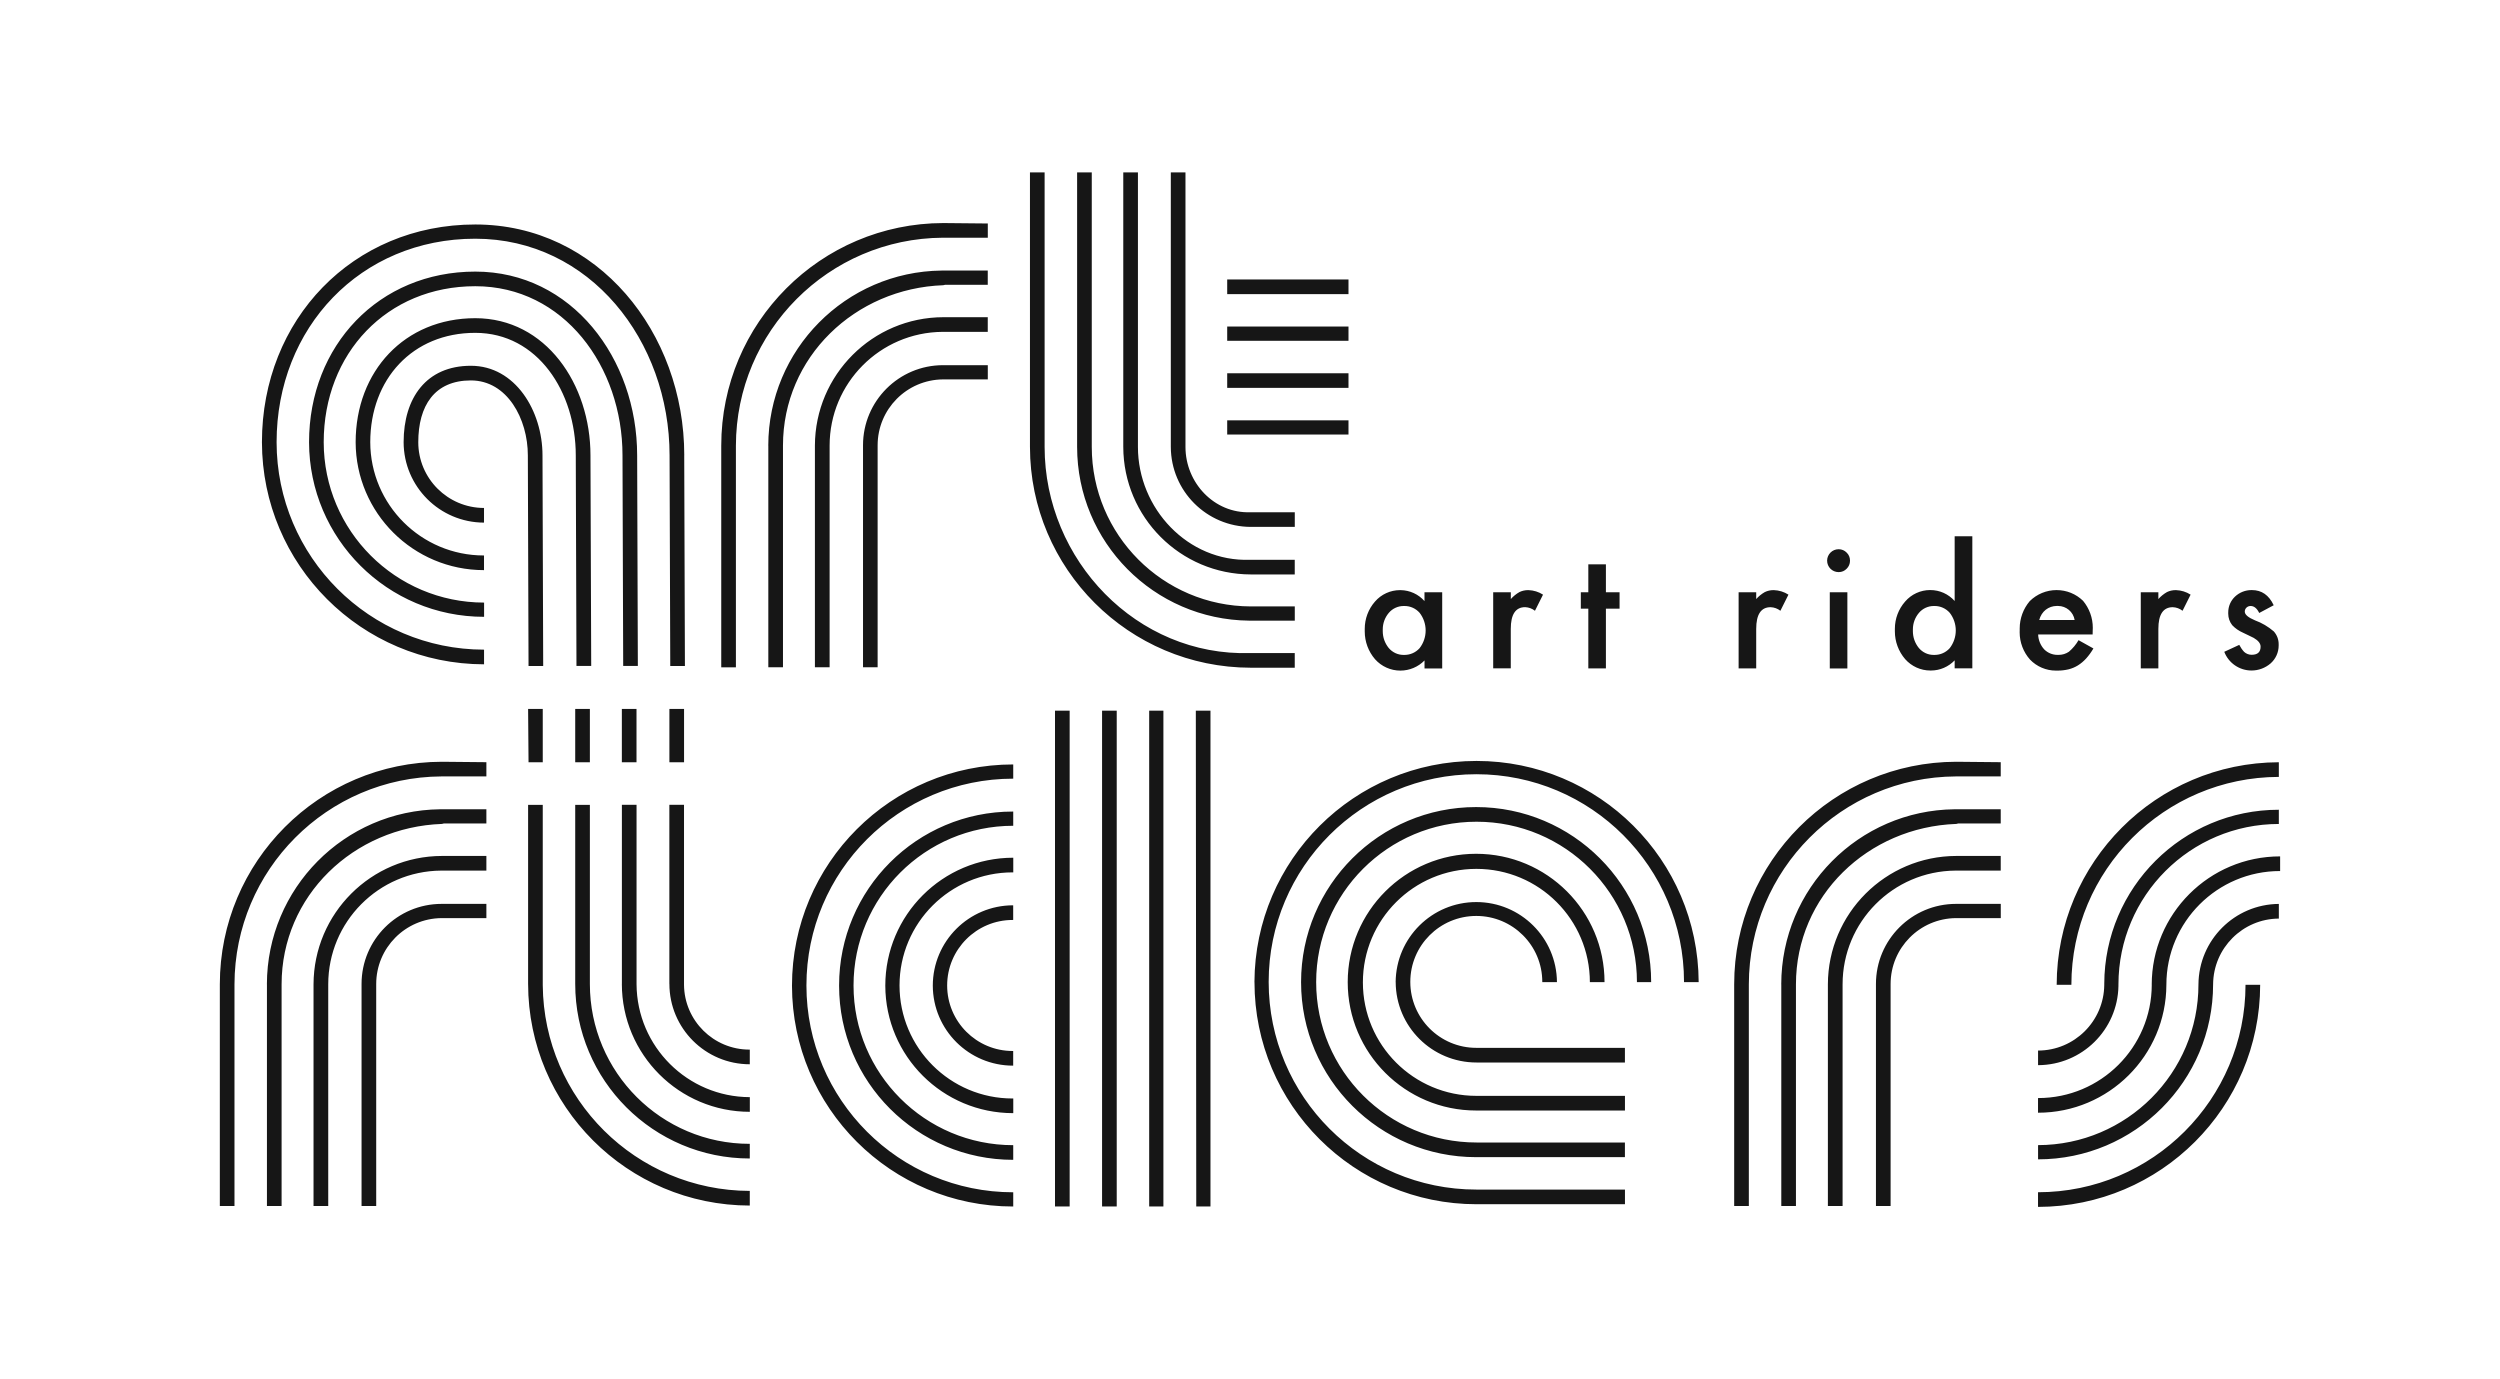 <?xml version="1.0" encoding="UTF-8"?><svg id="b" xmlns="http://www.w3.org/2000/svg" width="580" height="320" viewBox="0 0 580 320"><g id="c"><path d="M167.33,103.38c0-28.47,23.06-51.58,51.53-51.63l10.31.1v3.3h-10.41c-26.53.15-47.99,21.7-48.03,48.24v51.43h-3.4v-51.43h0ZM472.83,276.6c26.57-.02,48.11-21.57,48.13-48.13h3.4c-.04,28.44-23.1,51.49-51.54,51.53v-3.4h0ZM472.83,243.72v3.4c10.2-.03,18.48-8.22,18.65-18.39h0v-.26s0,0,0,0v-.11h0c.03-20.54,16.67-37.18,37.21-37.2v-3.3c-22.32,0-40.43,18.07-40.5,40.38h0v.25c-.08,8.43-6.93,15.23-15.36,15.24h0ZM477.16,228.47h3.4c.02-26.59,21.55-48.16,48.13-48.23v-3.4c-28.46.09-51.5,23.18-51.54,51.63h0ZM499.21,228.47h0c-.04,14.52-11.83,26.28-26.35,26.28,0,0-.03,0-.04,0v3.4h0c16.41,0,29.73-13.28,29.78-29.68h0,0s0-.01,0-.02c0-14.56,11.81-26.37,26.37-26.37,0,0,.01,0,.02,0v-3.4c-16.44,0-29.78,13.34-29.79,29.78h0ZM510.04,228.36h0v.03c0,20.56-16.65,37.24-37.21,37.28v3.3c22.42-.01,40.6-18.19,40.61-40.61h0c.06-8.39,6.85-15.19,15.25-15.25v-3.4c-10.27.08-18.57,8.39-18.65,18.65h0ZM402.33,228.36c0-28.47,23.06-51.58,51.53-51.63l10.31.1v3.3h-10.41c-26.53.15-47.99,21.7-48.03,48.24v51.43h-3.4v-51.43h0ZM413.26,228.36v51.43s3.4,0,3.4,0v-51.43c0-20.51,16.7-36.48,37.21-37.21l.41-.1h9.89v-3.3h-10.72c-22.24.25-40.17,18.36-40.2,40.61h0ZM424.08,279.79h3.4v-51.43c0-14.49,11.69-26.27,26.18-26.38h10.51v-3.4h-10.31c-16.43.04-29.74,13.36-29.79,29.78v51.43h0ZM435.22,279.79h3.4s0-51.43,0-51.43v-.07c0-8.39,6.76-15.21,15.15-15.29h10.41v-3.3h-10.31s-.05,0-.07,0c-10.26,0-18.58,8.32-18.58,18.58v51.5h0ZM51,228.36c0-28.47,23.06-51.58,51.53-51.63l10.31.1v3.3h-10.41c-26.53.15-47.99,21.7-48.03,48.24v51.43h-3.4v-51.43h0ZM291.03,227.85c.12-28.37,23.16-51.31,51.53-51.31s51.41,22.94,51.53,51.31h-3.4s0-.04,0-.05c0-26.61-21.58-48.18-48.18-48.18s-48.18,21.58-48.18,48.18,21.58,48.18,48.18,48.18h34.48v3.4h-34.42c-28.45,0-51.53-23.08-51.53-51.53h0ZM342.56,268.46h34.42s0-3.4,0-3.4h-34.42c-20.55,0-37.21-16.66-37.21-37.21s16.66-37.21,37.21-37.21,37.21,16.66,37.21,37.21h3.3c0-22.42-18.18-40.61-40.61-40.61s-40.61,18.18-40.61,40.61,18.18,40.61,40.61,40.61c.03,0,.07,0,.1,0h0ZM342.56,257.64h34.43s0-3.4,0-3.4h-34.42s-.04,0-.05,0c-14.54,0-26.33-11.79-26.33-26.33s11.79-26.33,26.33-26.33,26.31,11.76,26.33,26.28h3.4c0-16.45-13.34-29.78-29.79-29.78s-29.79,13.34-29.79,29.78,13.34,29.78,29.79,29.78h.1ZM323.8,227.85h0c.04,10.31,8.42,18.65,18.74,18.65h34.44v-3.4h-34.48c-8.45,0-15.31-6.85-15.31-15.3s6.85-15.3,15.31-15.3,15.31,6.85,15.31,15.3v.05h3.4c-.07-10.28-8.43-18.57-18.71-18.57s-18.63,8.29-18.71,18.57h0ZM183.74,228.68c0-28.35,22.98-51.33,51.33-51.33v3.3c-26.49,0-47.98,21.48-47.98,47.98s21.48,47.98,47.98,47.98v3.3s-.02,0-.02,0c-28.3,0-51.27-22.92-51.31-51.22h0ZM194.67,228.68h0c0,22.31,18.09,40.4,40.4,40.4v-3.4c-20.46,0-37.05-16.59-37.05-37.05s16.59-37.05,37.05-37.05v-3.3h-.07c-22.27,0-40.33,18.06-40.33,40.33,0,.02,0,.05,0,.07h0ZM205.39,228.68h0c.05,16.35,13.32,29.57,29.67,29.57h.02v-3.4h-.16c-14.48,0-26.23-11.75-26.23-26.23s11.75-26.23,26.23-26.23c.05,0,.11,0,.16,0v-3.4c-16.39,0-29.69,13.29-29.69,29.69h0ZM216.41,228.68h0c.04,10.26,8.37,18.55,18.63,18.55,0,0,.02,0,.02,0v-3.4h-.12c-8.39,0-15.2-6.81-15.2-15.2s6.81-15.2,15.2-15.2c.04,0,.08,0,.12,0v-3.4c-10.3,0-18.65,8.35-18.65,18.65h0ZM244.76,279.9v-115.02h3.4v115.02h-3.4ZM255.68,164.88h3.4v115.02h-3.4v-115.02h0ZM266.61,164.88h3.3v115.02h-3.3v-115.02h0ZM277.43,164.88h3.4v115.02h-3.3l-.1-115.02h0ZM122.52,164.47h3.4v12.37h-3.3s-.1-12.37-.1-12.37h0ZM122.52,228.26v-41.53h3.4v41.84c.23,26.37,21.66,47.66,48.03,47.72v3.4c-28.39-.04-51.39-23.05-51.43-51.43h0ZM133.45,164.47h3.4v12.37h-3.4s0-12.37,0-12.37h0ZM133.45,228.26h0c0,22.36,18.14,40.51,40.5,40.51v-3.4h-.02c-20.48,0-37.08-16.6-37.08-37.08v-41.56h-3.4v41.53h0ZM144.27,164.47h3.4v12.37h-3.4s0-12.37,0-12.37h0ZM144.27,228.26h0c0,16.39,13.29,29.68,29.69,29.68v-3.4c-14.45-.05-26.18-11.72-26.28-26.18v-41.64h-3.4v41.53h0ZM155.3,176.84v-12.37h3.4v12.37h-3.4ZM155.3,228.26h0c0,10.3,8.35,18.65,18.65,18.65,0,0,0,0,0,0v-3.4h-.08c-8.33,0-15.11-6.72-15.18-15.05v-41.74h-3.4v41.53h0ZM61.93,228.36v51.43s3.4,0,3.4,0v-51.43c0-20.51,16.7-36.48,37.21-37.21l.41-.1h9.89v-3.3h-10.72c-22.24.25-40.17,18.36-40.2,40.61h0ZM72.75,279.79h3.4v-51.43c0-14.49,11.69-26.27,26.18-26.38h10.51v-3.4h-10.31c-16.43.04-29.74,13.35-29.79,29.78v51.43h0ZM83.88,279.79h3.4s0-51.43,0-51.43v-.07c0-8.39,6.76-15.21,15.15-15.29h10.41v-3.3h-10.31s-.05,0-.07,0c-10.26,0-18.58,8.32-18.58,18.58v51.5h0ZM158.74,105.65l.16,48.86h-3.4l-.16-48.86c0-26.59-18.49-50.27-45.08-50.27s-46.09,20.62-46.09,47.21c.02,26.56,21.57,48.11,48.13,48.13v3.4c-28.44-.04-51.49-23.09-51.53-51.53,0-28.44,21.05-50.51,49.5-50.51s48.48,25.12,48.48,53.56h0ZM147.98,154.5l-.16-48.85c0-22.47-15.19-42.64-37.55-42.64s-38.57,17.13-38.57,39.59c.05,22.38,18.21,40.5,40.6,40.5h.01v-3.3c-20.53-.02-37.19-16.67-37.21-37.21,0-20.61,14.66-36.19,35.17-36.19s34.15,18.63,34.15,39.24l.16,48.86h3.4ZM137.16,154.5l-.17-48.86c0-16.49-10.35-31.82-26.73-31.82s-27.75,12.28-27.75,28.77c.05,16.41,13.37,29.68,29.78,29.68h0v-3.4h-.04c-14.52,0-26.31-11.76-26.35-26.28,0-14.63,9.82-25.37,24.35-25.37s23.33,13.78,23.33,28.42l.16,48.86h3.4ZM125.86,105.65c0-10.3-6.31-20.79-16.62-20.79s-15.6,7.43-15.6,17.74c.03,10.29,8.37,18.62,18.65,18.65v-3.4c-8.42-.02-15.24-6.84-15.25-15.25,0-8.45,3.75-14.34,12.2-14.34s13.22,8.94,13.22,17.39l.16,48.86h3.4l-.16-48.86h0ZM527.51,140.41l-3.37,1.8c-.53-1.08-1.19-1.61-1.98-1.62,0,0-.02,0-.03,0-.35,0-.68.13-.94.37-.25.23-.4.57-.4.91,0,.01,0,.03,0,.04,0,.68.79,1.35,2.36,2.01,1.6.58,3.08,1.46,4.37,2.57.73.81,1.13,1.86,1.13,2.94,0,.08,0,.15,0,.23,0,.03,0,.07,0,.1,0,1.6-.69,3.12-1.89,4.17-1.23,1.05-2.79,1.63-4.41,1.63-2.8,0-5.31-1.72-6.32-4.34l3.48-1.61c.3.58.67,1.13,1.11,1.61.47.44,1.09.69,1.73.69.01,0,.03,0,.04,0,1.38,0,2.07-.63,2.07-1.89,0-.73-.53-1.4-1.6-2.03-.41-.21-.82-.41-1.23-.6-.41-.19-.83-.39-1.25-.6-.94-.41-1.8-1-2.5-1.74-.6-.76-.93-1.7-.93-2.66,0-.06,0-.12,0-.18,0-.05,0-.1,0-.14,0-1.39.57-2.71,1.58-3.66,1.03-.97,2.39-1.51,3.8-1.51.04,0,.08,0,.12,0,2.26,0,3.94,1.17,5.04,3.5h0ZM496.66,137.4h4.08v1.58c.57-.64,1.25-1.19,2-1.62.62-.3,1.3-.45,1.99-.45.04,0,.08,0,.11,0,1.2.04,2.37.4,3.38,1.05l-1.87,3.74c-.65-.51-1.44-.8-2.27-.83-2.23,0-3.34,1.68-3.34,5.04v9.16h-4.08v-17.67h0ZM485.51,147.19h-12.66c.04,1.29.54,2.52,1.41,3.47.81.81,1.91,1.27,3.06,1.27.05,0,.1,0,.15,0,.05,0,.11,0,.16,0,.84,0,1.66-.25,2.36-.73.89-.76,1.65-1.67,2.23-2.68l3.45,1.92c-.48.83-1.05,1.62-1.69,2.33-.56.62-1.2,1.16-1.9,1.6-.68.42-1.42.73-2.2.92-.81.19-1.65.29-2.49.29h-.07c-.12,0-.24,0-.36,0-2.26,0-4.42-.92-5.99-2.55-1.55-1.74-2.41-4-2.41-6.33,0-.15,0-.31.01-.46,0-.15,0-.3,0-.44,0-2.32.83-4.57,2.33-6.34,1.66-1.64,3.89-2.56,6.22-2.56s4.5.89,6.15,2.49c1.46,1.76,2.26,3.97,2.26,6.26,0,.19,0,.39-.02.58l-.02.96h0ZM481.32,143.85c-.31-1.89-1.95-3.27-3.86-3.27-.09,0-.17,0-.26,0h-.03c-.47,0-.93.08-1.37.23-.43.15-.83.37-1.19.65-.36.29-.67.63-.92,1.02-.27.42-.46.88-.59,1.36h8.21ZM453.48,124.42h4.1v30.64h-4.1v-1.86c-1.42,1.49-3.4,2.35-5.46,2.36-.06,0-.12,0-.18,0-2.24,0-4.37-.97-5.85-2.65-1.54-1.79-2.38-4.07-2.38-6.42,0-.11,0-.22,0-.33,0-.1,0-.2,0-.3,0-2.32.85-4.56,2.38-6.3,1.45-1.69,3.57-2.67,5.8-2.67s4.24.92,5.69,2.54v-15.02h0ZM443.79,146.18c0,.09,0,.18,0,.27,0,1.41.48,2.77,1.37,3.87.85,1.02,2.1,1.62,3.43,1.62.03,0,.06,0,.08,0,.06,0,.11,0,.17,0,1.34,0,2.61-.57,3.5-1.57.9-1.17,1.4-2.62,1.4-4.1s-.49-2.93-1.4-4.1c-.88-1-2.15-1.58-3.48-1.58-.05,0-.1,0-.15,0-.02,0-.05,0-.07,0-1.33,0-2.59.58-3.45,1.6-.9,1.06-1.4,2.41-1.4,3.81,0,.06,0,.13,0,.19h0ZM423.89,130.05c.02-1.45,1.2-2.62,2.65-2.63.01,0,.03,0,.04,0,.7,0,1.36.28,1.84.78.5.47.78,1.13.78,1.82,0,.02,0,.03,0,.05v.04c0,.7-.28,1.36-.78,1.84-.47.5-1.13.78-1.82.78-.02,0-.03,0-.05,0,0,0,0,0,0,0-1.47,0-2.66-1.19-2.66-2.66v-.02h0ZM428.59,137.4v17.68h-4.08v-17.68h4.08ZM403.36,137.4h4.08v1.58c.57-.64,1.25-1.19,2-1.62.62-.3,1.3-.45,1.99-.45.04,0,.08,0,.11,0,1.2.04,2.37.4,3.38,1.05l-1.87,3.74c-.65-.51-1.44-.8-2.27-.83-2.23,0-3.34,1.68-3.34,5.04v9.16h-4.08v-17.67h0ZM372.57,141.21v13.86h-4.08v-13.86h-1.74v-3.81h1.74v-6.48h4.08v6.48h3.17v3.81h-3.18ZM346.43,137.4h4.08v1.58c.57-.64,1.25-1.19,2-1.62.62-.3,1.3-.45,1.99-.45.04,0,.08,0,.11,0,1.2.04,2.37.4,3.37,1.05l-1.87,3.74c-.65-.51-1.44-.8-2.27-.84-2.23,0-3.34,1.68-3.34,5.04v9.16h-4.08v-17.67h0ZM330.49,137.4h4.1v17.68h-4.1v-1.86c-1.47,1.51-3.5,2.36-5.61,2.36-2.25,0-4.39-.97-5.88-2.65-1.54-1.79-2.38-4.07-2.38-6.42,0-.11,0-.22,0-.33,0-.1,0-.21,0-.31,0-2.32.85-4.57,2.38-6.31,1.45-1.68,3.57-2.65,5.79-2.65.05,0,.11,0,.16,0,2.12.03,4.13.95,5.53,2.54v-2.05h0ZM320.8,146.18c0,.09,0,.18,0,.27,0,1.41.48,2.77,1.37,3.87.85,1.02,2.11,1.62,3.43,1.62.03,0,.06,0,.08,0,.06,0,.11,0,.17,0,1.34,0,2.61-.57,3.5-1.57.91-1.17,1.4-2.62,1.4-4.1s-.49-2.93-1.4-4.1c-.88-1-2.15-1.58-3.48-1.58-.05,0-.1,0-.15,0-.02,0-.05,0-.07,0-1.33,0-2.59.58-3.45,1.6-.9,1.06-1.4,2.41-1.4,3.81,0,.06,0,.13,0,.19h0ZM238.95,103.69v-63.69h3.4v63.69c0,26.28,21.44,48.65,47.72,47.82h10.31v3.4h-10.2c-28.27-.03-51.2-22.95-51.23-51.22h0ZM289.77,143.99h0s10.62,0,10.62,0v-3.3h-10.2c-20.39-.06-36.89-16.61-36.9-37v-63.69h-3.4v63.69c.01,22.08,17.8,40.06,39.89,40.3h0ZM260.6,103.69h0c.04,16.32,13.26,29.55,29.58,29.58h10.2v-3.4h-10.41c-14.33.51-25.97-11.85-25.97-26.18v-63.69h-3.4v63.69h0ZM271.63,103.69h0c.03,10.23,8.32,18.52,18.56,18.55h10.2v-3.4h-10.31c-8.35.31-15.05-6.8-15.05-15.15v-63.69h-3.4v63.69h0ZM284.71,64.84v3.4h28.14v-3.4h-28.14ZM284.71,75.76v3.3h28.14v-3.3h-28.14ZM284.71,86.59v3.4h28.14v-3.4h-28.14ZM284.71,100.81h28.14v-3.3h-28.14v3.3h0ZM178.25,103.38v51.43s3.4,0,3.4,0v-51.43c0-20.51,16.7-36.48,37.21-37.21l.41-.1h9.89v-3.3h-10.72c-22.24.26-40.17,18.36-40.2,40.61h0ZM189.07,154.81h3.4v-51.43c0-14.49,11.69-26.27,26.18-26.39h10.51v-3.4h-10.31c-16.43.04-29.74,13.36-29.79,29.78v51.43h0ZM200.21,154.81h3.4s0-51.43,0-51.43v-.07c0-8.39,6.76-15.21,15.15-15.29h10.41v-3.3h-10.37c-10.26,0-18.58,8.32-18.58,18.58,0,.02,0,.05,0,.07v51.43Z" fill="#161616" fill-rule="evenodd" stroke-width="0"/><rect width="580" height="320" fill="none" stroke-width="0"/></g></svg>
